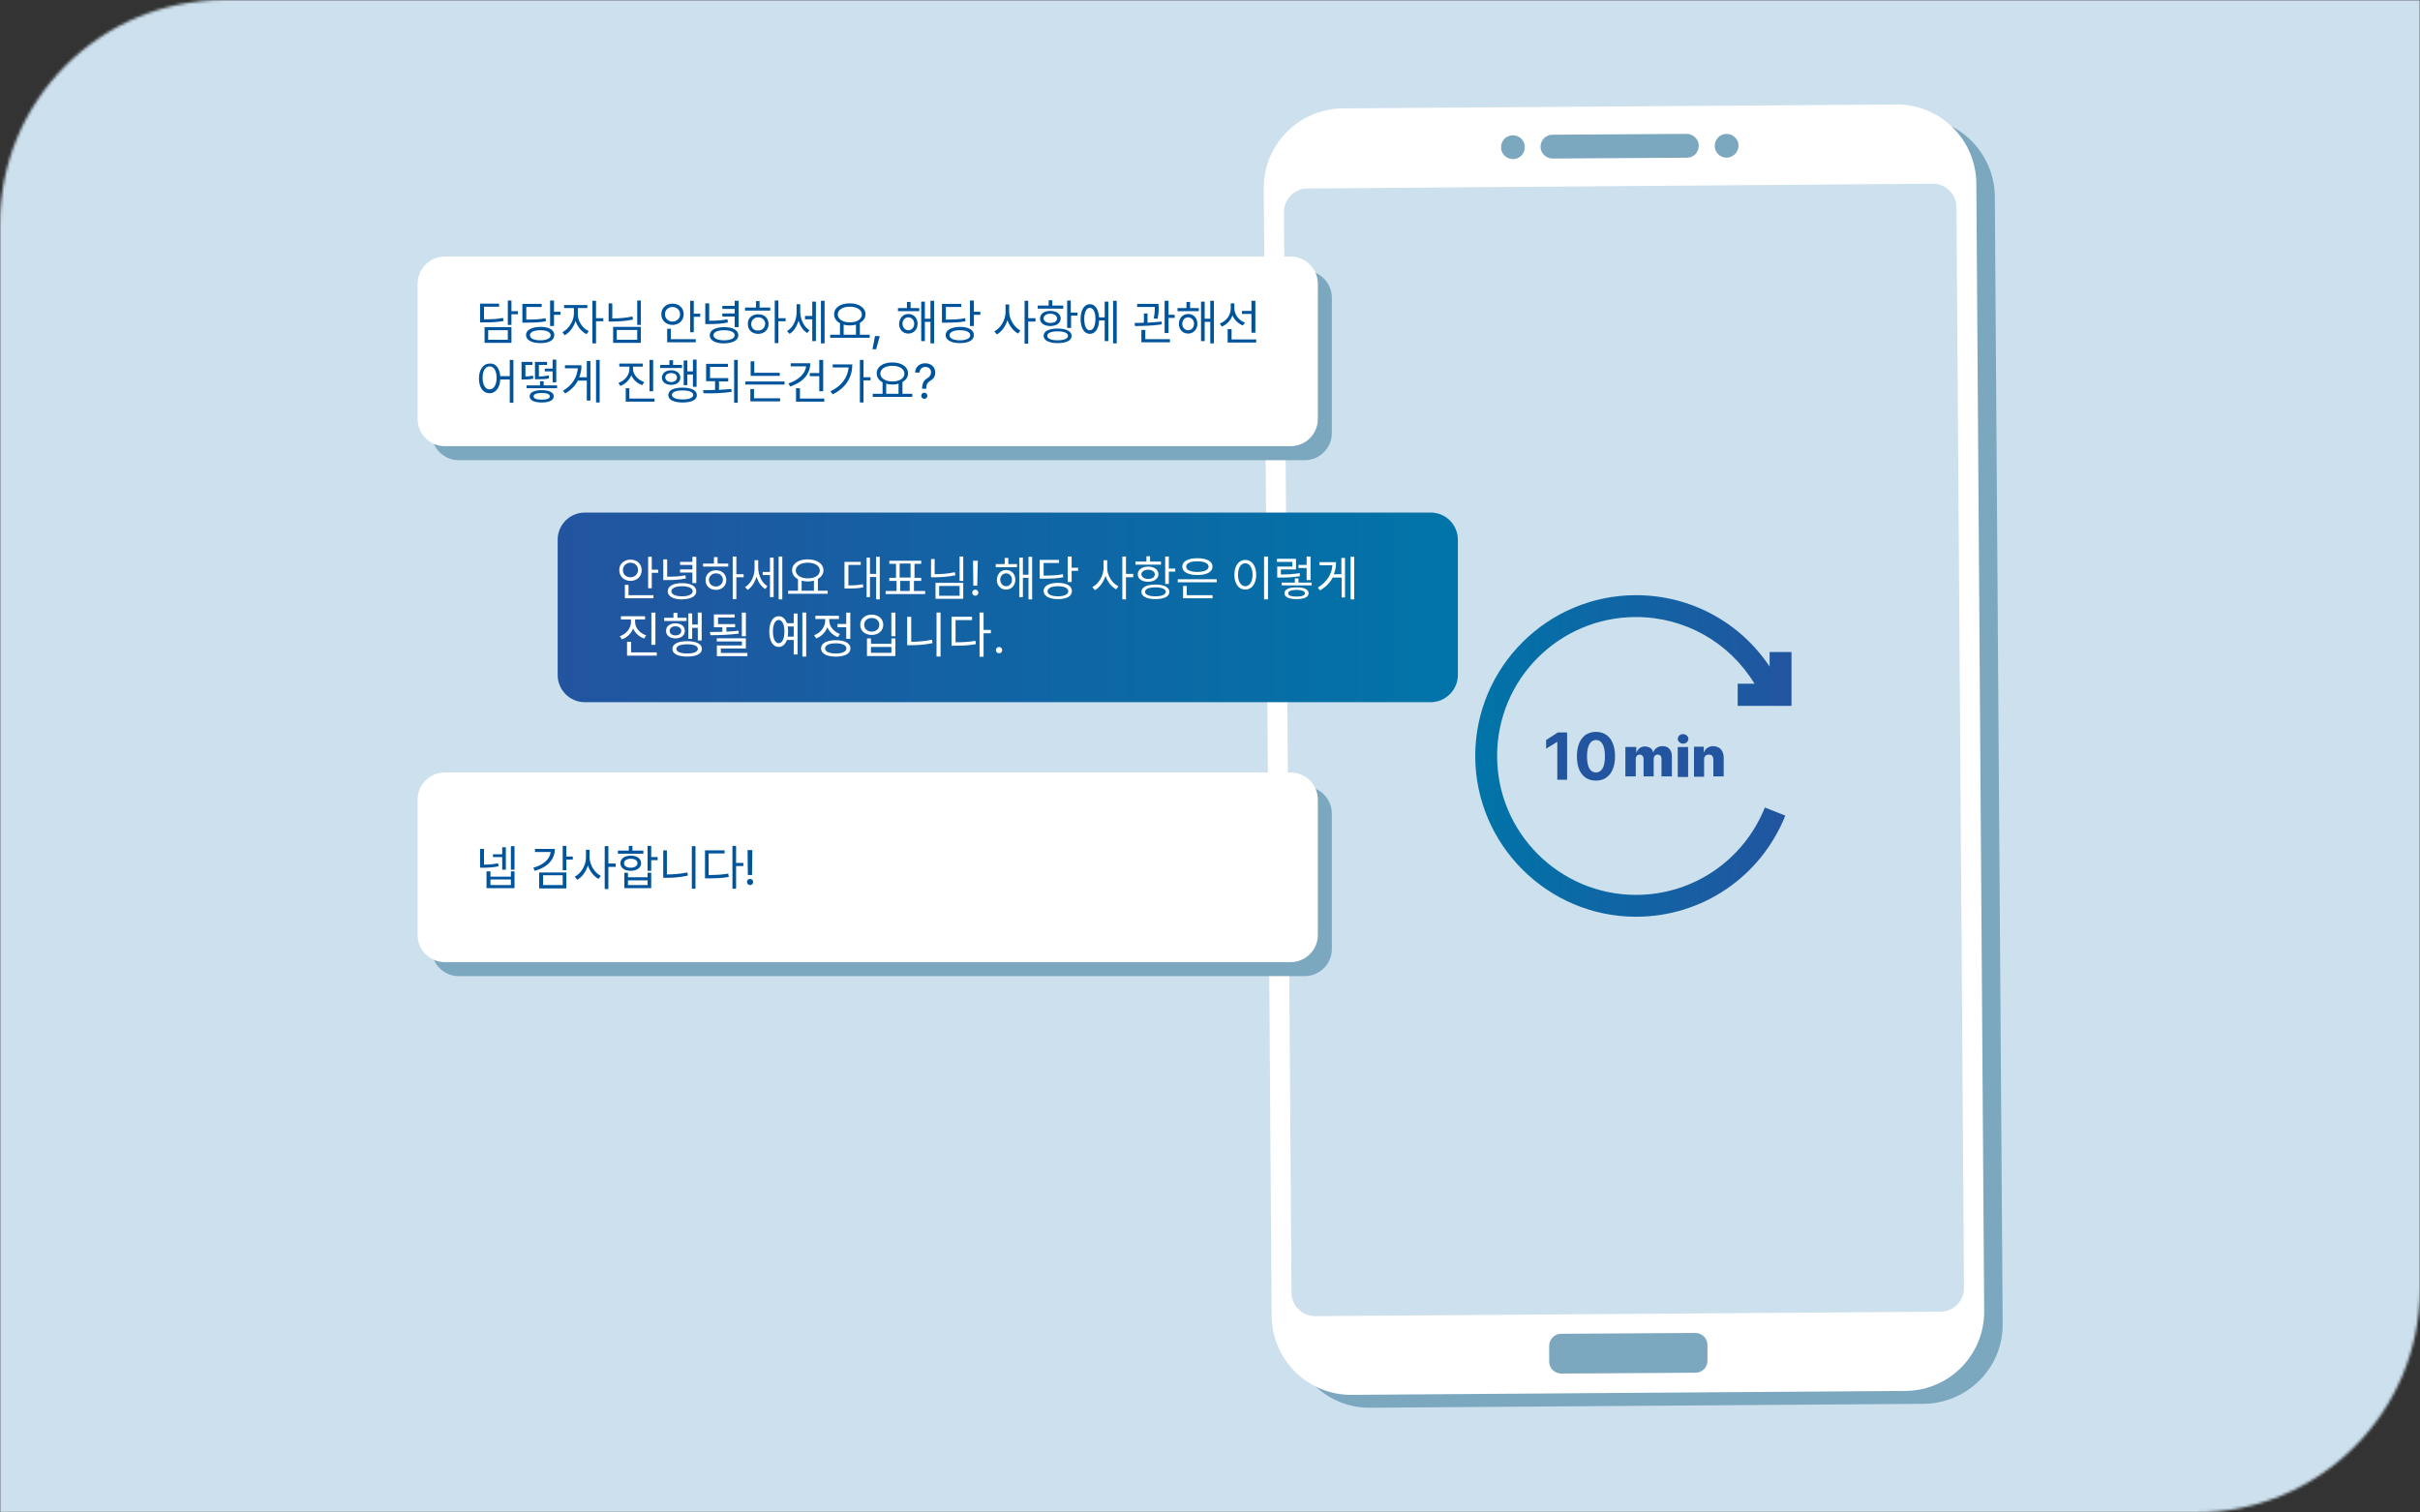 <svg width="864" height="540" viewBox="0 0 864 540" fill="none" xmlns="http://www.w3.org/2000/svg">
<rect x="0" y="0" width="864" height="540" fill="#333333" stroke="none"/>
<g clip-path="url(#clip0_167_9645)">
<mask id="mask0_167_9645" style="mask-type:luminance" maskUnits="userSpaceOnUse" x="0" y="0" width="864" height="540">
<path d="M784 540H0V80C0 35.8 35.8 0 80 0H864V460C864 504.2 828.2 540 784 540Z" fill="white"/>
</mask>
<g mask="url(#mask0_167_9645)">
<path d="M864 0H0V540H864V0Z" fill="#CCE0ED"/>
</g>
<mask id="mask1_167_9645" style="mask-type:luminance" maskUnits="userSpaceOnUse" x="0" y="0" width="864" height="540">
<path d="M784 540H0V80C0 35.8 35.8 0 80 0H864V460C864 504.2 828.2 540 784 540Z" fill="white"/>
</mask>
<g mask="url(#mask1_167_9645)">
<path d="M686.9 501.2L489.1 502.6C473.5 502.7 460.8 490.1 460.6 474.5L457.8 71.8C457.7 56.2 470.3 43.5 485.9 43.3L683.7 42C699.3 41.9 712 54.5 712.2 70.1L715 472.8C715.1 488.3 702.5 501 686.9 501.2Z" fill="#7BA7BF"/>
<path d="M680.3 496.6L482.5 498C466.9 498.1 454.2 485.5 454 469.9L451.2 67.2C451.1 51.6 463.7 38.9 479.3 38.7L677.1 37.3C692.7 37.2 705.4 49.8 705.6 65.4L708.4 468.1C708.5 483.8 695.9 496.5 680.3 496.6Z" fill="white"/>
<path d="M692.8 468.3L469.6 469.9C464.9 469.9 461.1 466.2 461.1 461.5L458.4 75.8C458.4 71.1 462.1 67.3 466.8 67.3L690 65.6C694.7 65.6 698.5 69.3 698.5 74L701.2 459.7C701.3 464.4 697.5 468.3 692.8 468.3Z" fill="#CCE0ED"/>
<path d="M602.3 56.3L554.3 56.6C552 56.6 550 54.7 550 52.4C550 50.1 551.9 48.1 554.2 48.1L602.2 47.8C604.5 47.8 606.5 49.7 606.5 52C606.5 54.4 604.7 56.3 602.3 56.3Z" fill="#7BA7BF"/>
<path d="M544.4 52.5C544.4 50.2 542.5 48.3 540.1 48.3C537.8 48.3 535.9 50.2 535.9 52.6C535.9 54.9 537.8 56.8 540.2 56.8C542.5 56.8 544.4 54.9 544.4 52.5Z" fill="#7BA7BF"/>
<path d="M620.7 52C620.7 49.7 618.8 47.8 616.4 47.8C614.1 47.8 612.2 49.7 612.2 52.1C612.2 54.4 614.1 56.3 616.5 56.3C618.8 56.2 620.7 54.3 620.7 52Z" fill="#7BA7BF"/>
<path d="M605.4 490.1L557.4 490.4C555.1 490.4 553.1 488.5 553.1 486.2V480.5C553.1 478.2 555 476.2 557.3 476.2L605.3 475.9C607.6 475.9 609.6 477.8 609.6 480.1V485.8C609.6 488.2 607.7 490.1 605.4 490.1Z" fill="#7BA7BF"/>
<path d="M620.4 252H639.6V232.8H631.8V238C621.2 222.1 603.5 212.5 584.1 212.5C552.4 212.5 526.7 238.3 526.7 269.9C526.7 301.5 552.5 327.3 584.1 327.3C607.7 327.3 628.6 313.1 637.4 291.2L630.1 288.3C622.5 307.2 604.4 319.5 584.1 319.5C556.8 319.5 534.5 297.3 534.5 269.9C534.5 242.5 556.7 220.3 584.1 220.3C601.5 220.3 617.4 229.3 626.4 244.1H620.4V252Z" fill="url(#paint0_linear_167_9645)"/>
<path d="M559.5 278.4H556V264.9H555.9L552 267.3V264.2L556.2 261.5H559.5V278.4Z" fill="#22549F"/>
<path d="M563 270C563 264.5 565.6 261.3 569.8 261.3C574 261.3 576.6 264.5 576.6 270C576.6 275.5 574 278.7 569.8 278.7C565.5 278.7 563 275.5 563 270ZM569.8 275.8C571.8 275.8 573 273.9 573 270C573 266.1 571.8 264.2 569.8 264.2C567.9 264.2 566.6 266.1 566.6 270C566.6 273.9 567.8 275.8 569.8 275.8Z" fill="#22549F"/>
<path d="M580.7 266.699H584.2V268.699H584.3C584.5 267.999 584.9 267.499 585.4 267.099C585.9 266.699 586.6 266.499 587.3 266.499C587.8 266.499 588.2 266.599 588.7 266.799C589.2 266.999 589.5 267.199 589.7 267.499C590 267.799 590.1 268.199 590.2 268.599H590.3C590.4 268.199 590.6 267.799 590.9 267.499C591.2 267.199 591.6 266.899 592 266.699C592.4 266.499 592.9 266.399 593.5 266.399C594.2 266.399 594.8 266.499 595.3 266.799C595.8 267.099 596.2 267.499 596.5 268.099C596.8 268.699 596.9 269.299 596.9 269.999V277.199H593.2V270.899C593.2 270.399 593.1 269.999 592.8 269.799C592.6 269.499 592.2 269.399 591.8 269.399C591.5 269.399 591.3 269.499 591.1 269.599C590.9 269.699 590.7 269.899 590.6 270.099C590.5 270.299 590.4 270.599 590.4 270.899V277.199H586.8V270.899C586.8 270.599 586.7 270.299 586.6 270.099C586.5 269.899 586.3 269.699 586.1 269.599C585.9 269.499 585.7 269.399 585.4 269.399C585.1 269.399 584.9 269.499 584.7 269.599C584.5 269.699 584.3 269.899 584.2 270.099C584.1 270.299 584 270.599 584 270.899V277.199H580.3V266.699H580.7Z" fill="#22549F"/>
<path d="M600 265.3C599.7 265.1 599.5 264.9 599.3 264.7C599.1 264.4 599 264.2 599 263.8C599 263.5 599.1 263.2 599.3 262.9C599.5 262.6 599.7 262.4 600 262.3C600.3 262.1 600.6 262.1 600.9 262.1C601.2 262.1 601.5 262.2 601.8 262.3C602.1 262.5 602.3 262.7 602.5 262.9C602.7 263.1 602.8 263.5 602.8 263.8C602.8 264.1 602.7 264.4 602.5 264.7C602.3 265 602.1 265.2 601.8 265.3C601.5 265.5 601.2 265.5 600.9 265.5C600.5 265.5 600.2 265.4 600 265.3ZM599 266.7H602.7V277.4H599V266.7Z" fill="#22549F"/>
<path d="M608.5 277.299H604.8V266.599H608.3V268.599H608.4C608.6 267.899 609 267.399 609.6 266.999C610.2 266.599 610.9 266.399 611.6 266.399C612.3 266.399 613 266.599 613.6 266.899C614.2 267.199 614.6 267.699 614.9 268.299C615.2 268.899 615.4 269.599 615.4 270.399V277.199H611.7V271.099C611.7 270.699 611.6 270.399 611.5 270.199C611.4 269.899 611.2 269.699 611 269.599C610.8 269.499 610.5 269.399 610.1 269.399C609.8 269.399 609.5 269.499 609.2 269.599C609 269.699 608.8 269.899 608.6 270.199C608.4 270.499 608.4 270.799 608.4 271.099V277.299H608.5Z" fill="#22549F"/>
<path d="M465.8 164.3H163.8C158.4 164.3 154.1 159.9 154.1 154.6V106.3C154.1 100.9 158.5 96.6 163.8 96.6H465.8C471.2 96.6 475.5 101 475.5 106.3V154.6C475.5 160 471.1 164.3 465.8 164.3Z" fill="#7BA7BF"/>
<path d="M460.8 159.3H158.8C153.4 159.3 149.1 154.9 149.1 149.6V101.3C149.1 95.9 153.5 91.6 158.8 91.6H460.8C466.2 91.6 470.5 96 470.5 101.3V149.6C470.5 155 466.1 159.3 460.8 159.3Z" fill="url(#paint1_linear_167_9645)"/>
<path d="M171.4 108.4H178.2V109.5H172.8V114C175.9 114 177.6 113.9 179.6 113.5L179.8 114.6C177.7 115 175.8 115.1 172.6 115.1H171.4V108.4ZM173 116.8H182.6V122.4H173V116.8ZM181.3 121.3V117.9H174.3V121.3H181.3ZM182.6 111.1H184.9V112.2H182.6V116H181.3V107.3H182.6V111.1Z" fill="#00549C"/>
<path d="M186.6 108.5H193.4V109.6H187.9V114.1C191 114.1 192.8 114 194.8 113.6L194.9 114.7C192.8 115.1 190.9 115.2 187.7 115.2H186.5V108.5H186.6ZM192.9 116.7C196 116.7 197.9 117.8 197.9 119.6C197.9 121.5 196 122.5 192.9 122.5C189.8 122.5 187.8 121.4 187.8 119.6C187.8 117.8 189.8 116.8 192.9 116.7ZM192.9 121.5C195.2 121.5 196.6 120.8 196.6 119.7C196.6 118.6 195.2 117.9 192.9 117.9C190.6 117.9 189.2 118.6 189.2 119.7C189.2 120.8 190.6 121.5 192.9 121.5ZM197.8 111.3H200.1V112.4H197.8V116.4H196.4V107.3H197.8V111.3Z" fill="#00549C"/>
<path d="M210.2 118.2L209.4 119.3C207.7 118.5 206.2 116.7 205.5 114.6C204.8 116.8 203.3 118.8 201.6 119.7L200.8 118.6C203 117.5 204.9 114.6 204.9 112V110H201.4V108.9H209.7V110H206.3V112C206.2 114.5 207.9 117.2 210.2 118.2ZM211.5 107.4H212.8V113.6H215.4V114.7H212.8V122.6H211.5V107.4Z" fill="#00549C"/>
<path d="M217.2 108.3H218.6V113.7C221.1 113.7 223.4 113.5 225.8 113L226 114.1C223.4 114.6 221.1 114.8 218.5 114.8H217.3V108.3H217.2ZM218.9 116.7H228.8V122.4H218.9V116.7ZM227.5 121.3V117.8H220.2V121.3H227.5ZM228.8 116H227.5V107.3H228.8V116Z" fill="#00549C"/>
<path d="M240.1 108.4C242.4 108.4 244.1 109.9 244.1 112.2C244.1 114.4 242.4 116 240.1 116C237.8 116 236.1 114.4 236.1 112.2C236.1 110 237.8 108.4 240.1 108.4ZM240.1 114.8C241.6 114.8 242.8 113.7 242.8 112.2C242.8 110.7 241.6 109.6 240.1 109.6C238.6 109.6 237.4 110.7 237.4 112.2C237.4 113.7 238.6 114.8 240.1 114.8ZM238.2 117.4H239.5V121.1H248.4V122.2H238.2V117.4ZM247.7 112H250V113.1H247.7V118.6H246.4V107.4H247.7V112Z" fill="#00549C"/>
<path d="M253.2 114.5C255.8 114.5 257.6 114.4 259.7 114L259.9 115.1C257.7 115.6 255.8 115.7 253 115.7H251.8V108.3H253.2V114.5ZM258.5 116.8C261.7 116.8 263.6 117.9 263.6 119.7C263.6 121.5 261.7 122.5 258.5 122.6C255.3 122.6 253.4 121.5 253.4 119.7C253.4 117.9 255.4 116.8 258.5 116.8ZM258.5 121.5C260.8 121.5 262.3 120.8 262.3 119.7C262.3 118.6 260.9 117.9 258.5 117.9C256.2 117.9 254.7 118.6 254.7 119.7C254.8 120.8 256.2 121.5 258.5 121.5ZM257.9 111.9H262.3V110.3H257.9V109.2H262.3V107.4H263.7V116.8H262.3V113H257.9V111.9Z" fill="#00549C"/>
<path d="M266 109.8H269.9V107.5H271.2V109.8H275V110.9H266V109.8ZM270.7 112.2C272.9 112.2 274.4 113.6 274.4 115.7C274.4 117.8 272.8 119.2 270.7 119.2C268.5 119.2 267 117.8 267 115.7C266.9 113.6 268.5 112.2 270.7 112.2ZM270.7 118C272.1 118 273.1 117 273.2 115.7C273.2 114.3 272.2 113.3 270.7 113.3C269.3 113.3 268.2 114.3 268.2 115.7C268.2 117.1 269.2 118.1 270.7 118ZM277.9 113.6H280.5V114.7H277.9V122.5H276.6V107.3H277.9V113.6Z" fill="#00549C"/>
<path d="M289 117.9L288.2 118.9C286.7 118 285.7 116.4 285.1 114.5C284.5 116.5 283.4 118.3 281.9 119.2L281 118.2C283.1 117 284.4 114.3 284.4 111.6V108.6H285.7V111.5C285.8 114.1 287 116.7 289 117.9ZM287.4 112.8H290V107.7H291.3V121.8H290V114H287.4V112.8ZM293.1 107.4H294.4V122.6H293.1V107.4Z" fill="#00549C"/>
<path d="M310.4 120.6H296.4V119.5H299.9V115.4C298.6 114.7 297.8 113.6 297.8 112.2C297.8 109.8 300.1 108.3 303.4 108.3C306.7 108.3 309 109.9 309 112.2C309 113.6 308.2 114.6 307 115.3V119.5H310.5V120.6H310.4ZM303.4 115.1C305.9 115.1 307.7 114 307.7 112.3C307.7 110.6 305.9 109.5 303.4 109.5C300.9 109.5 299.1 110.6 299.1 112.3C299.1 113.9 300.9 115.1 303.4 115.1ZM305.6 119.5V115.9C304.9 116.1 304.2 116.2 303.4 116.2C302.6 116.2 301.9 116.1 301.2 115.9V119.5H305.6Z" fill="#00549C"/>
<path d="M312.8 124.7H311.5L312.4 120H314.1L312.8 124.7Z" fill="#00549C"/>
<path d="M328.2 111.1H320.6V110H323.8V107.8H325.1V110H328.2V111.1ZM324.3 112.1C326.2 112.1 327.6 113.5 327.6 115.6C327.6 117.6 326.2 119.1 324.3 119.1C322.4 119.1 321 117.7 321 115.6C321.1 113.6 322.4 112.1 324.3 112.1ZM324.3 117.9C325.5 117.9 326.4 116.9 326.4 115.6C326.4 114.3 325.5 113.3 324.3 113.3C323.1 113.3 322.2 114.3 322.2 115.6C322.3 116.9 323.1 117.9 324.3 117.9ZM328.9 107.7H330.2V113.8H332.2V107.4H333.5V122.6H332.2V114.9H330.2V121.8H328.9V107.7Z" fill="#00549C"/>
<path d="M336.4 108.5H343.2V109.6H337.7V114.1C340.8 114.1 342.6 114 344.6 113.6L344.7 114.7C342.6 115.1 340.7 115.2 337.5 115.2H336.3V108.5H336.4ZM342.7 116.7C345.8 116.7 347.7 117.8 347.7 119.6C347.7 121.5 345.8 122.5 342.7 122.5C339.6 122.5 337.6 121.4 337.6 119.6C337.7 117.8 339.6 116.8 342.7 116.7ZM342.7 121.5C345 121.5 346.4 120.8 346.4 119.7C346.4 118.6 345 117.9 342.7 117.9C340.4 117.9 339 118.6 339 119.7C339 120.8 340.4 121.5 342.7 121.5ZM347.7 111.3H350V112.4H347.7V116.4H346.3V107.3H347.7V111.3Z" fill="#00549C"/>
<path d="M364.3 118L363.5 119.1C361.8 118.2 360.4 116.4 359.7 114.3C359 116.5 357.6 118.5 355.9 119.4L355 118.3C357.2 117.2 359 114.3 359 111.5V108.7H360.3V111.5C360.4 114.1 362.2 116.9 364.3 118ZM365.8 107.4H367.1V113.6H369.7V114.8H367.1V122.7H365.8V107.4Z" fill="#00549C"/>
<path d="M370.5 109.1H374.4V107.2H375.7V109.1H379.6V110.2H370.5V109.1ZM375 111C377.2 111 378.7 112.1 378.7 113.7C378.7 115.3 377.2 116.4 375 116.4C372.8 116.4 371.3 115.4 371.3 113.7C371.4 112 372.8 111 375 111ZM377.6 117.3C380.7 117.3 382.6 118.3 382.6 119.9C382.6 121.6 380.7 122.5 377.6 122.5C374.5 122.5 372.6 121.5 372.6 119.9C372.6 118.3 374.4 117.3 377.6 117.3ZM375 115.3C376.4 115.3 377.4 114.7 377.4 113.7C377.4 112.7 376.4 112 375 112C373.6 112 372.6 112.7 372.6 113.7C372.6 114.6 373.6 115.3 375 115.3ZM377.6 121.5C379.9 121.5 381.3 120.9 381.3 119.9C381.3 118.9 379.9 118.3 377.6 118.3C375.3 118.3 373.9 118.9 373.9 119.9C373.9 120.9 375.3 121.5 377.6 121.5ZM382.4 111.6H384.7V112.7H382.4V117.1H381V107.3H382.3V111.6H382.4Z" fill="#00549C"/>
<path d="M389.1 108.6C391 108.6 392.2 110.4 392.4 113.3H394.4V107.7H395.7V121.8H394.4V114.4H392.4C392.3 117.4 391 119.2 389.1 119.2C387.1 119.2 385.8 117.1 385.8 113.9C385.8 110.7 387.1 108.6 389.1 108.6ZM389.1 117.9C390.3 117.9 391.1 116.4 391.1 113.9C391.1 111.4 390.3 109.9 389.1 109.9C387.9 109.9 387.1 111.5 387.1 113.9C387.1 116.4 387.9 118 389.1 117.9ZM398.7 122.6H397.4V107.4H398.7V122.6Z" fill="#00549C"/>
<path d="M408.4 115.2V111.9H409.7V115.2C411.4 115.1 413.1 115 414.7 114.8L414.8 115.8C411.6 116.3 407.9 116.4 405.2 116.4L405.1 115.3C406.1 115.3 407.2 115.3 408.4 115.2ZM413.7 109.3C413.7 110.3 413.7 111.8 413.3 113.8L411.9 113.7C412.3 111.9 412.3 110.6 412.3 109.6H406V108.5H413.6V109.3H413.7ZM407.5 117.8H408.9V121.1H417.7V122.2H407.5V117.8ZM415.8 107.4H417.2V112.4H419.4V113.5H417.2V118.9H415.8V107.4Z" fill="#00549C"/>
<path d="M428 111.1H420.4V110H423.6V107.8H424.9V110H428V111.1ZM424.2 112.1C426.1 112.1 427.5 113.5 427.5 115.6C427.5 117.6 426.1 119.1 424.2 119.1C422.3 119.1 420.9 117.7 420.9 115.6C420.9 113.6 422.3 112.1 424.2 112.1ZM424.2 117.9C425.4 117.9 426.3 116.9 426.3 115.6C426.3 114.3 425.4 113.3 424.2 113.3C423 113.3 422.1 114.3 422.1 115.6C422.1 116.9 423 117.9 424.2 117.9ZM428.8 107.7H430.1V113.8H432.1V107.4H433.4V122.6H432.1V114.9H430.1V121.8H428.8V107.7Z" fill="#00549C"/>
<path d="M444.5 115.2L443.7 116.2C442 115.5 440.7 114.2 440 112.6C439.4 114.4 438 115.9 436.2 116.6L435.5 115.5C437.8 114.7 439.4 112.5 439.4 110.2V108.3H440.7V110.2C440.8 112.4 442.3 114.4 444.5 115.2ZM438.3 117.5H439.7V121.2H448.5V122.3H438.3V117.5ZM443.4 111H446.8V107.4H448.2V118.8H446.8V112.1H443.4V111Z" fill="#00549C"/>
<path d="M178.6 134.3H182V128.5H183.3V143.8H182V135.5H178.6C178.5 138.5 176.9 140.4 174.8 140.4C172.5 140.4 171 138.4 171 135.1C171 131.9 172.6 129.8 174.8 129.8C176.9 129.6 178.4 131.4 178.6 134.3ZM174.8 139C176.3 139 177.3 137.4 177.3 134.9C177.3 132.4 176.3 130.8 174.8 130.8C173.3 130.8 172.3 132.4 172.3 134.9C172.3 137.4 173.3 139.1 174.8 139Z" fill="#00549C"/>
<path d="M186.3 129.2H190.1V130.3H187.6V134.4C188.4 134.4 189.3 134.3 190.3 134.1L190.4 135.2C189 135.5 187.8 135.5 186.9 135.5H186.2V129.2H186.3ZM198.9 138.6H188V137.6H192.8V136.1H194.1V137.6H198.9V138.6ZM193.4 139.3C196.1 139.3 197.7 140.1 197.7 141.5C197.7 142.9 196.1 143.7 193.4 143.7C190.7 143.7 189.1 142.9 189.1 141.5C189.1 140.1 190.7 139.3 193.4 139.3ZM193.4 142.7C195.2 142.7 196.3 142.3 196.3 141.5C196.3 140.7 195.2 140.3 193.4 140.3C191.6 140.3 190.5 140.7 190.5 141.5C190.5 142.3 191.6 142.7 193.4 142.7ZM191 129.2H195.3V130.3H192.4V134.4C193.7 134.4 194.7 134.3 195.9 134L196 135.1C194.6 135.4 193.5 135.4 191.8 135.4H191V129.2ZM194.5 131.6H197.3V128.4H198.6V136.5H197.3V132.6H194.5V131.6Z" fill="#00549C"/>
<path d="M206.3 131.5H201.7V130.4H207.6C207.6 131.9 207.4 133.3 206.8 134.7H209.5V128.9H210.8V143H209.5V135.9H206.3C205.4 137.7 203.9 139.2 201.8 140.5L201 139.5C204.4 137.5 206 134.7 206.3 131.5ZM214.1 143.7H212.8V128.5H214.1V143.7Z" fill="#00549C"/>
<path d="M230 136.4L229.3 137.5C227.5 136.9 226.1 135.6 225.4 134C224.7 135.7 223.3 137.1 221.5 137.8L220.8 136.7C223.1 135.9 224.7 133.9 224.7 131.8V130.9H221.1V129.8H229.5V130.9H226V131.8C226.1 133.8 227.7 135.6 230 136.4ZM223.4 138.6H224.7V142.3H233.7V143.4H223.4V138.6ZM231.9 128.5H233.2V139.7H231.9V128.5Z" fill="#00549C"/>
<path d="M235.7 130.3H239V128.6H240.3V130.3H243.5V131.4H235.7V130.3ZM239.6 132.2C241.5 132.2 242.9 133.2 242.9 134.8C242.9 136.4 241.6 137.4 239.6 137.4C237.7 137.4 236.3 136.4 236.3 134.8C236.4 133.2 237.7 132.2 239.6 132.2ZM239.6 136.4C240.8 136.4 241.7 135.8 241.7 134.8C241.7 133.8 240.9 133.2 239.6 133.2C238.4 133.2 237.5 133.8 237.5 134.8C237.6 135.7 238.4 136.4 239.6 136.4ZM243.7 138.4C246.9 138.4 248.8 139.4 248.8 141.1C248.8 142.8 246.9 143.7 243.7 143.7C240.5 143.7 238.6 142.7 238.6 141.1C238.6 139.3 240.5 138.4 243.7 138.4ZM243.7 142.6C246.1 142.6 247.5 142 247.5 141C247.5 140 246.1 139.4 243.7 139.4C241.3 139.4 239.9 140 239.9 141C239.9 142 241.3 142.6 243.7 142.6ZM248.7 138.1H247.4V133.7H245.4V137.5H244.1V128.7H245.4V132.6H247.4V128.4H248.7V138.1Z" fill="#00549C"/>
<path d="M260 136.2H256.7V139.2C258.2 139.1 259.7 139 261.1 138.9L261.2 139.9C257.8 140.4 254.1 140.5 251.2 140.4L251 139.3C252.3 139.3 253.8 139.3 255.3 139.2V136.1H252.1V129.9H259.9V131H253.5V135H260V136.2ZM262.1 128.5H263.4V143.8H262.1V128.5Z" fill="#00549C"/>
<path d="M266.1 136.2H280.1V137.3H266.1V136.2ZM267.9 138.9H269.2V142.2H278.5V143.3H267.9V138.9ZM278.5 134.2H268V129H269.3V133.1H278.4V134.2H278.5Z" fill="#00549C"/>
<path d="M287.8 130.8H282.3V129.7H289.3C289.3 133.6 286.5 136.6 282.1 138L281.5 136.9C285 135.7 287.5 133.5 287.8 130.8ZM284.2 138.6H285.6V142.3H294.3V143.4H284.2V138.6ZM293.9 139.7H292.5V134.3H289.1V133.2H292.5V128.5H293.9V139.7Z" fill="#00549C"/>
<path d="M303 131.2H297.3V130.1H304.3C304.3 134.4 302.3 138.3 297.3 140.8L296.5 139.7C300.5 137.8 302.6 134.8 303 131.2ZM308.3 134.7H310.8V135.8H308.3V143.7H307V128.5H308.3V134.7Z" fill="#00549C"/>
<path d="M325.6 141.7H311.6V140.6H315.1V136.5C313.8 135.8 313 134.7 313 133.3C313 130.9 315.3 129.4 318.6 129.4C321.9 129.4 324.2 131 324.2 133.3C324.2 134.7 323.4 135.7 322.2 136.4V140.6H325.7V141.7H325.6ZM318.6 136.2C321.1 136.2 322.9 135.1 322.9 133.4C322.9 131.7 321.1 130.6 318.6 130.6C316.1 130.6 314.3 131.7 314.3 133.4C314.3 135 316.1 136.2 318.6 136.2ZM320.8 140.6V137C320.1 137.2 319.4 137.3 318.6 137.3C317.8 137.3 317.1 137.2 316.4 137V140.6H320.8Z" fill="#00549C"/>
<path d="M331.1 135C331.8 134.6 332.4 133.9 332.4 132.9C332.4 131.7 331.5 131 330.4 131C329.4 131 328.4 131.6 328.3 133H326.7C326.8 130.9 328.4 129.7 330.3 129.7C332.5 129.7 333.9 131.1 333.9 133C333.9 134.3 333.3 135.3 332.2 135.9C331.1 136.6 330.7 137.2 330.7 138.7V138.8H329.2V138.7C329.3 136.4 330 135.7 331.1 135ZM330 140.2C330.6 140.2 331.1 140.7 331.1 141.3C331.1 141.9 330.6 142.4 330 142.4C329.4 142.4 328.9 141.9 328.9 141.3C328.9 140.7 329.4 140.2 330 140.2Z" fill="#00549C"/>
<path d="M465.8 348.5H163.8C158.4 348.5 154.1 344.1 154.1 338.8V290.5C154.1 285.1 158.5 280.8 163.8 280.8H465.8C471.2 280.8 475.5 285.2 475.5 290.5V338.8C475.5 344.2 471.1 348.5 465.8 348.5Z" fill="#7BA7BF"/>
<path d="M460.8 343.5H158.8C153.4 343.5 149.1 339.1 149.1 333.8V285.5C149.1 280.1 153.5 275.8 158.8 275.8H460.8C466.2 275.8 470.5 280.2 470.5 285.5V333.8C470.5 339.2 466.1 343.5 460.8 343.5Z" fill="url(#paint2_linear_167_9645)"/>
<path d="M171.5 303.101H172.8V308.701C174.4 308.701 176 308.601 177.8 308.201L178 309.301C175.9 309.701 174.3 309.801 172.4 309.801H171.4V303.101H171.5ZM173.7 311.101H175.1V313.001H182.4V311.101H183.7V317.101H173.7V311.101ZM182.4 316.001V314.001H175.1V316.001H182.4ZM176 305.001H179.3V302.501H180.6V310.501H179.3V306.001H176V305.001ZM183.7 310.501H182.4V302.101H183.7V310.501Z" fill="#00549C"/>
<path d="M196.6 304.201H191V303.1H198.1C198.1 306.9 195.4 309.7 190.9 310.9L190.4 309.8C194 308.8 196.3 306.801 196.6 304.201ZM192.5 311.5H202.2V317.201H192.5V311.5ZM200.9 316V312.5H193.9V316H200.9ZM202.2 305.8H204.5V306.9H202.2V310.701H200.9V302H202.2V305.8Z" fill="#00549C"/>
<path d="M214.5 312.701L213.7 313.801C212 312.901 210.6 311.101 209.9 309.001C209.2 311.201 207.8 313.201 206.1 314.101L205.2 313.001C207.4 311.901 209.2 309.001 209.2 306.201V303.401H210.5V306.201C210.6 308.901 212.3 311.601 214.5 312.701ZM215.9 302.101H217.2V308.301H219.8V309.501H217.2V317.401H215.9V302.101Z" fill="#00549C"/>
<path d="M220.6 303.701H224.5V302H225.8V303.701H229.7V304.8H220.6V303.701ZM225.2 305.5C227.4 305.5 228.9 306.501 228.9 308.201C228.9 309.801 227.4 310.9 225.2 310.9C223 310.9 221.5 309.901 221.5 308.201C221.5 306.501 223 305.5 225.2 305.5ZM225.2 309.8C226.6 309.8 227.6 309.101 227.6 308.201C227.6 307.201 226.6 306.6 225.2 306.6C223.8 306.6 222.8 307.201 222.8 308.201C222.8 309.201 223.8 309.8 225.2 309.8ZM222.9 311.6H224.2V313.201H231.2V311.6H232.5V317.1H222.9V311.6ZM231.2 316V314.3H224.2V316H231.2ZM232.5 306H234.8V307.1H232.5V310.9H231.2V302H232.5V306Z" fill="#00549C"/>
<path d="M236.8 303.601H238.1V312.201C240.4 312.201 242.8 312.001 245.4 311.501L245.6 312.601C242.9 313.201 240.5 313.401 238 313.401H236.8V303.601ZM248.4 317.301H247V302.101H248.3V317.301H248.4Z" fill="#00549C"/>
<path d="M251.6 303.6H258.7V304.701H253V312.4C255.8 312.4 257.7 312.3 260 311.9L260.2 313.1C257.8 313.5 255.8 313.6 252.9 313.6H251.7V303.6H251.6ZM262.8 308.1H265.4V309.201H262.8V317.3H261.5V302H262.8V308.1Z" fill="#00549C"/>
<path d="M267.8 313.8C268.4 313.8 268.9 314.3 268.9 314.9C268.9 315.5 268.4 316 267.8 316C267.2 316 266.7 315.5 266.7 314.9C266.6 314.3 267.2 313.8 267.8 313.8ZM268.5 312.4H267L266.9 303.5H268.6L268.5 312.4Z" fill="#00549C"/>
<path d="M510.8 250.7H208.8C203.4 250.7 199.1 246.3 199.1 241V192.7C199.1 187.3 203.5 183 208.8 183H510.8C516.2 183 520.5 187.4 520.5 192.7V241C520.5 246.3 516.1 250.7 510.8 250.7Z" fill="url(#paint3_linear_167_9645)"/>
<path d="M225.1 199.8C227.4 199.8 229.1 201.3 229.1 203.6C229.1 205.8 227.4 207.4 225.1 207.4C222.8 207.4 221.1 205.8 221.1 203.6C221 201.4 222.8 199.8 225.1 199.8ZM225.1 206.1C226.6 206.1 227.8 205 227.8 203.5C227.8 202 226.6 200.9 225.1 200.9C223.6 200.9 222.4 202 222.4 203.5C222.4 205.1 223.5 206.1 225.1 206.1ZM223.1 208.8H224.4V212.5H233.3V213.6H223.1V208.8ZM232.7 203.4H235V204.5H232.7V210H231.4V198.8H232.7V203.4Z" fill="white"/>
<path d="M238.2 205.9C240.8 205.9 242.6 205.8 244.7 205.4L244.9 206.5C242.7 207 240.8 207.1 238 207.1H236.8V199.7H238.2V205.9ZM243.5 208.2C246.7 208.2 248.6 209.3 248.6 211.1C248.6 212.9 246.7 213.9 243.5 214C240.3 214 238.4 212.9 238.4 211.1C238.4 209.3 240.3 208.2 243.5 208.2ZM243.5 212.9C245.8 212.9 247.3 212.2 247.3 211.1C247.3 210 245.9 209.3 243.5 209.3C241.2 209.3 239.7 210 239.7 211.1C239.7 212.2 241.2 212.9 243.5 212.9ZM242.8 203.3H247.2V201.7H242.8V200.6H247.2V198.8H248.6V208.2H247.2V204.4H242.8V203.3Z" fill="white"/>
<path d="M251 201.2H254.9V198.9H256.2V201.2H260V202.3H251V201.2ZM255.6 203.6C257.8 203.6 259.3 205 259.3 207.1C259.3 209.2 257.7 210.6 255.6 210.6C253.4 210.6 251.9 209.2 251.9 207.1C251.9 205 253.5 203.6 255.6 203.6ZM255.6 209.4C257 209.4 258 208.4 258.1 207.1C258.1 205.7 257.1 204.7 255.6 204.7C254.2 204.7 253.1 205.7 253.1 207.1C253.2 208.5 254.2 209.4 255.6 209.4ZM262.9 205H265.5V206.1H262.9V213.9H261.6V198.7H262.9V205Z" fill="white"/>
<path d="M274 209.3L273.2 210.3C271.7 209.4 270.7 207.8 270.1 205.9C269.5 207.9 268.4 209.7 266.9 210.6L266 209.6C268.1 208.4 269.4 205.7 269.4 203V200H270.7V202.9C270.8 205.5 272 208.1 274 209.3ZM272.3 204.2H274.9V199.1H276.2V213.2H274.9V205.3H272.3V204.2ZM278 198.7H279.3V214H278V198.7Z" fill="white"/>
<path d="M295.4 212H281.4V210.9H284.9V206.8C283.6 206.1 282.8 205 282.8 203.6C282.8 201.2 285.1 199.7 288.4 199.7C291.7 199.7 294 201.3 294 203.6C294 205 293.2 206 292 206.7V210.9H295.5V212H295.4ZM288.4 206.5C290.9 206.5 292.7 205.4 292.7 203.7C292.7 202 290.9 200.9 288.4 200.9C285.9 200.9 284.1 202 284.1 203.7C284.1 205.3 285.9 206.5 288.4 206.5ZM290.6 210.9V207.3C289.9 207.5 289.2 207.6 288.4 207.6C287.6 207.6 286.9 207.5 286.2 207.3V210.9H290.6Z" fill="white"/>
<path d="M301.6 200.6H307.3V201.7H302.9V209C305 209 306.5 208.9 308.1 208.6L308.2 209.7C306.4 210.1 304.8 210.1 302.5 210.1H301.5V200.6H301.6ZM314.1 214H312.8V206H310.6V213.2H309.4V199.1H310.6V204.9H312.8V198.8H314.1V214Z" fill="white"/>
<path d="M330.2 212.1H316.2V211H320.1V207.4H317.5V206.3H319.9V201.3H317.5V200.2H328.9V201.3H326.5V206.3H328.9V207.4H326.3V211H330.3V212.1H330.2ZM325.1 206.2V201.2H321.2V206.2H325.1ZM324.8 211V207.4H321.4V211H324.8Z" fill="white"/>
<path d="M332.3 199.6H333.7V205C336.2 205 338.5 204.8 340.9 204.3L341.1 205.4C338.5 205.9 336.2 206.1 333.6 206.1H332.4V199.6H332.3ZM334 208.1H343.9V213.8H334V208.1ZM342.6 212.7V209.2H335.3V212.7H342.6ZM343.9 207.4H342.6V198.7H343.9V207.4Z" fill="white"/>
<path d="M348.2 210.5C348.8 210.5 349.3 211 349.3 211.6C349.3 212.2 348.8 212.7 348.2 212.7C347.6 212.7 347.1 212.2 347.1 211.6C347.1 211 347.6 210.5 348.2 210.5ZM348.9 209.1H347.5L347.4 200.2H349.1L348.9 209.1Z" fill="white"/>
<path d="M363.1 202.5H355.5V201.4H358.7V199.2H360V201.4H363.1V202.5ZM359.2 203.5C361.1 203.5 362.5 204.9 362.5 207C362.5 209 361.1 210.5 359.2 210.5C357.3 210.5 355.9 209.1 355.9 207C356 204.9 357.3 203.5 359.2 203.5ZM359.2 209.3C360.4 209.3 361.3 208.3 361.3 207C361.3 205.7 360.4 204.7 359.2 204.7C358 204.7 357.1 205.7 357.1 207C357.2 208.3 358 209.3 359.2 209.3ZM363.9 199.1H365.2V205.2H367.2V198.8H368.5V214H367.2V206.3H365.2V213.2H363.9V199.1Z" fill="white"/>
<path d="M371.3 199.9H378.1V201H372.6V205.5C375.7 205.5 377.5 205.4 379.5 205L379.6 206.1C377.5 206.5 375.6 206.6 372.4 206.6H371.2V199.9H371.3ZM377.7 208.1C380.8 208.1 382.7 209.2 382.7 211C382.7 212.9 380.8 213.9 377.7 213.9C374.6 213.9 372.6 212.8 372.6 211C372.6 209.2 374.5 208.1 377.7 208.1ZM377.7 212.9C380 212.9 381.4 212.2 381.4 211.1C381.4 210 380 209.3 377.7 209.3C375.4 209.3 374 210 374 211.1C373.9 212.2 375.4 212.9 377.7 212.9ZM382.6 202.7H384.9V203.8H382.6V207.8H381.2V198.7H382.6V202.7Z" fill="white"/>
<path d="M399.3 209.3L398.5 210.4C396.8 209.5 395.4 207.7 394.7 205.6C394 207.8 392.6 209.8 390.9 210.7L390 209.6C392.2 208.5 394 205.6 394 202.8V200H395.3V202.8C395.3 205.5 397.1 208.3 399.3 209.3ZM400.7 198.7H402V204.9H404.6V206.1H402V214H400.7V198.7Z" fill="white"/>
<path d="M405.4 200.5H409.3V198.6H410.6V200.5H414.5V201.6H405.4V200.5ZM409.9 202.3C412.1 202.3 413.6 203.4 413.6 205C413.6 206.6 412.1 207.7 409.9 207.7C407.7 207.7 406.2 206.7 406.2 205C406.3 203.4 407.7 202.3 409.9 202.3ZM412.5 208.7C415.6 208.7 417.5 209.7 417.5 211.3C417.5 213 415.6 213.9 412.5 213.9C409.4 213.9 407.5 212.9 407.5 211.3C407.5 209.7 409.4 208.7 412.5 208.7ZM409.9 206.7C411.3 206.7 412.3 206.1 412.3 205.1C412.3 204.1 411.3 203.4 409.9 203.4C408.5 203.4 407.5 204.1 407.5 205.1C407.6 206 408.5 206.7 409.9 206.7ZM412.5 212.9C414.8 212.9 416.2 212.3 416.2 211.3C416.2 210.3 414.8 209.7 412.5 209.7C410.2 209.7 408.8 210.3 408.8 211.3C408.8 212.3 410.2 212.9 412.5 212.9ZM417.3 203H419.6V204.1H417.3V208.5H416V198.7H417.3V203Z" fill="white"/>
<path d="M434.4 207.9H420.5V206.8H434.4V207.9ZM427.5 199.3C430.8 199.3 432.9 200.4 432.9 202.3C432.9 204.2 430.8 205.3 427.5 205.3C424.2 205.3 422.1 204.2 422.1 202.3C422.1 200.4 424.2 199.3 427.5 199.3ZM422.3 209.2H423.7V212.5H432.9V213.6H422.4V209.2H422.3ZM427.5 204.2C429.9 204.2 431.5 203.5 431.5 202.3C431.5 201.1 429.9 200.4 427.5 200.4C425 200.4 423.5 201.1 423.5 202.3C423.5 203.5 425 204.2 427.5 204.2Z" fill="white"/>
<path d="M444.6 199.9C446.9 199.9 448.5 202 448.5 205.2C448.5 208.4 446.9 210.5 444.6 210.5C442.3 210.5 440.7 208.5 440.7 205.2C440.7 202 442.3 199.9 444.6 199.9ZM444.6 209.3C446.1 209.3 447.2 207.7 447.2 205.2C447.2 202.7 446.1 201.1 444.6 201.1C443.1 201.1 442 202.7 442 205.2C442 207.7 443.1 209.3 444.6 209.3ZM452.7 214H451.3V198.7H452.7V214Z" fill="white"/>
<path d="M455.9 199.5H462.7V203.3H457.3V205.1C459.9 205.1 461.8 205 464 204.6L464.1 205.7C461.8 206.1 459.8 206.2 457.1 206.2H456V202.3H461.4V200.6H455.9V199.5ZM457.6 208H462.3V206.5H463.6V208H468.3V209H457.6V208ZM462.9 209.7C465.6 209.7 467.2 210.4 467.2 211.8C467.2 213.2 465.6 213.9 462.9 213.9C460.2 213.9 458.6 213.2 458.6 211.8C458.6 210.4 460.2 209.7 462.9 209.7ZM462.9 213C464.8 213 465.9 212.6 465.9 211.8C465.9 211.1 464.8 210.6 462.9 210.6C461 210.6 459.9 211.1 459.9 211.8C459.9 212.6 461 213 462.9 213ZM467.9 207.1H466.5V202.8H463.6V201.7H466.5V198.7H467.9V207.1Z" fill="white"/>
<path d="M475.7 201.8H471.1V200.7H477C477 202.2 476.8 203.6 476.2 205H478.9V199.2H480.2V213.3H479V206.2H475.8C474.9 208 473.4 209.5 471.3 210.8L470.5 209.8C473.8 207.7 475.5 205 475.7 201.8ZM483.5 214H482.2V198.8H483.5V214Z" fill="white"/>
<path d="M233.998 218.708V230.223H232.558V218.708H233.998ZM230.698 226.835L229.995 227.976C228.187 227.344 226.748 226.045 226.028 224.395C225.361 226.186 223.904 227.608 222.044 228.275L221.289 227.151C223.676 226.326 225.274 224.273 225.274 222.026V221.166H221.675V220.007H230.311V221.166H226.748V222.026C226.748 224.15 228.381 226.063 230.698 226.835ZM225.309 232.909H234.472V234.085H223.869V229.135H225.309V232.909Z" fill="white"/>
<path d="M247.126 224.15V228.082H245.757V218.989H247.126V222.974H249.128V218.69H250.514V228.661H249.128V224.15H247.126ZM245.125 220.569L245.143 221.71H237.138V220.569H240.439V218.813H241.86V220.569H245.125ZM239.087 225.22C239.087 226.203 239.912 226.853 241.158 226.853C242.387 226.853 243.23 226.203 243.23 225.22C243.23 224.255 242.387 223.605 241.158 223.605C239.912 223.605 239.087 224.255 239.087 225.22ZM244.511 225.22C244.511 226.87 243.142 227.924 241.158 227.924C239.175 227.924 237.788 226.87 237.788 225.22C237.788 223.605 239.175 222.535 241.158 222.535C243.142 222.535 244.511 223.605 244.511 225.22ZM245.336 233.313C247.723 233.313 249.163 232.716 249.163 231.68C249.163 230.627 247.723 230.03 245.336 230.03C242.931 230.03 241.492 230.627 241.492 231.68C241.492 232.716 242.931 233.313 245.336 233.313ZM245.336 228.924C248.619 228.924 250.602 229.907 250.602 231.68C250.602 233.436 248.619 234.419 245.336 234.419C242.053 234.419 240.07 233.436 240.07 231.68C240.07 229.907 242.053 228.924 245.336 228.924Z" fill="white"/>
<path d="M266.294 218.708V227.151H264.854V218.708H266.294ZM263.643 225.185L263.731 226.203C260.396 226.677 256.622 226.783 253.655 226.783L253.462 225.642C254.831 225.642 256.358 225.624 257.903 225.571V223.939H254.884V219.357H262.274V220.481H256.358V222.816H262.45V223.939H259.342V225.519C260.817 225.449 262.274 225.361 263.643 225.185ZM257.359 233.12H266.838V234.261H255.937V230.451H264.872V229.012H255.902V227.889H266.294V231.54H257.359V233.12Z" fill="white"/>
<path d="M281.235 227.292H283.377V223.676H281.235C281.323 224.237 281.375 224.817 281.375 225.484C281.375 226.151 281.323 226.73 281.235 227.292ZM278.005 229.644C279.269 229.644 280.059 228.047 280.059 225.484C280.059 222.938 279.269 221.341 278.005 221.341C276.759 221.341 275.951 222.938 275.951 225.484C275.951 228.047 276.759 229.644 278.005 229.644ZM283.377 222.5V219.042H284.746V233.664H283.377V228.485H280.937C280.375 230.065 279.374 230.978 278.005 230.978C275.969 230.978 274.652 228.872 274.652 225.484C274.652 222.113 275.969 220.007 278.005 220.007C279.374 220.007 280.392 220.92 280.937 222.5H283.377ZM286.466 218.69H287.835V234.436H286.466V218.69Z" fill="white"/>
<path d="M299.016 222.78H302.123V218.708H303.579V228.082H302.123V223.957H299.016V222.78ZM299.893 226.361L299.173 227.485C297.418 226.853 296.066 225.554 295.382 223.939C294.715 225.765 293.258 227.239 291.415 227.941L290.66 226.8C293.012 225.94 294.627 223.816 294.627 221.552V221.008H291.116V219.849H299.525V221.008H296.066V221.552C296.066 223.57 297.611 225.554 299.893 226.361ZM298.384 233.313C300.753 233.313 302.193 232.646 302.193 231.505C302.193 230.364 300.753 229.679 298.384 229.679C296.014 229.679 294.574 230.364 294.574 231.505C294.574 232.646 296.014 233.313 298.384 233.313ZM298.384 228.573C301.613 228.573 303.632 229.644 303.632 231.505C303.632 233.365 301.613 234.436 298.384 234.436C295.154 234.436 293.135 233.365 293.135 231.505C293.135 229.644 295.154 228.573 298.384 228.573Z" fill="white"/>
<path d="M318.235 218.708H319.675V227.151H318.235V218.708ZM309.529 227.924H310.951V229.855H318.253V227.924H319.675V234.225H309.529V227.924ZM310.951 230.978V233.067H318.253V230.978H310.951ZM311.214 219.445C313.601 219.445 315.339 220.92 315.339 223.061C315.339 225.238 313.601 226.695 311.214 226.695C308.844 226.695 307.124 225.238 307.124 223.061C307.124 220.92 308.844 219.445 311.214 219.445ZM311.214 220.639C309.652 220.639 308.528 221.639 308.528 223.061C308.528 224.501 309.652 225.501 311.214 225.501C312.811 225.501 313.935 224.501 313.935 223.061C313.935 221.639 312.811 220.639 311.214 220.639Z" fill="white"/>
<path d="M325.326 220.218V229.135C327.696 229.135 330.135 228.924 332.751 228.398L332.909 229.626C330.171 230.188 327.695 230.364 325.185 230.364H323.886V220.218H325.326ZM334.366 218.69H335.805V234.419H334.366V218.69Z" fill="white"/>
<path d="M341.158 221.394V229.31C343.949 229.31 345.968 229.188 348.25 228.784L348.407 229.977C346.003 230.434 343.931 230.539 340.965 230.539H339.718V220.2H347.038V221.394H341.158ZM353.761 224.904V226.098H351.163V234.471H349.724V218.69H351.163V224.904H353.761Z" fill="white"/>
<path d="M356.688 233.237C356.38 233.237 356.116 233.127 355.896 232.906C355.676 232.686 355.566 232.422 355.566 232.115C355.566 231.807 355.676 231.543 355.896 231.323C356.116 231.103 356.38 230.993 356.688 230.993C356.995 230.993 357.259 231.103 357.479 231.323C357.7 231.543 357.81 231.807 357.81 232.115C357.81 232.318 357.758 232.505 357.654 232.676C357.554 232.846 357.419 232.983 357.249 233.087C357.082 233.187 356.895 233.237 356.688 233.237Z" fill="white"/>
</g>
</g>
<defs>
<linearGradient id="paint0_linear_167_9645" x1="526.7" y1="269.9" x2="639.6" y2="269.9" gradientUnits="userSpaceOnUse">
<stop stop-color="#0074A8"/>
<stop offset="1" stop-color="#22549F"/>
</linearGradient>
<linearGradient id="paint1_linear_167_9645" x1="149.1" y1="125.45" x2="470.5" y2="125.45" gradientUnits="userSpaceOnUse">
<stop stop-color="white"/>
<stop offset="1" stop-color="white"/>
</linearGradient>
<linearGradient id="paint2_linear_167_9645" x1="149.1" y1="309.65" x2="470.5" y2="309.65" gradientUnits="userSpaceOnUse">
<stop stop-color="white"/>
<stop offset="1" stop-color="white"/>
</linearGradient>
<linearGradient id="paint3_linear_167_9645" x1="199.1" y1="216.85" x2="520.5" y2="216.85" gradientUnits="userSpaceOnUse">
<stop stop-color="#22549F"/>
<stop offset="1" stop-color="#0074A8"/>
</linearGradient>
<clipPath id="clip0_167_9645">
<rect width="864" height="540" fill="white"/>
</clipPath>
</defs>
</svg>
